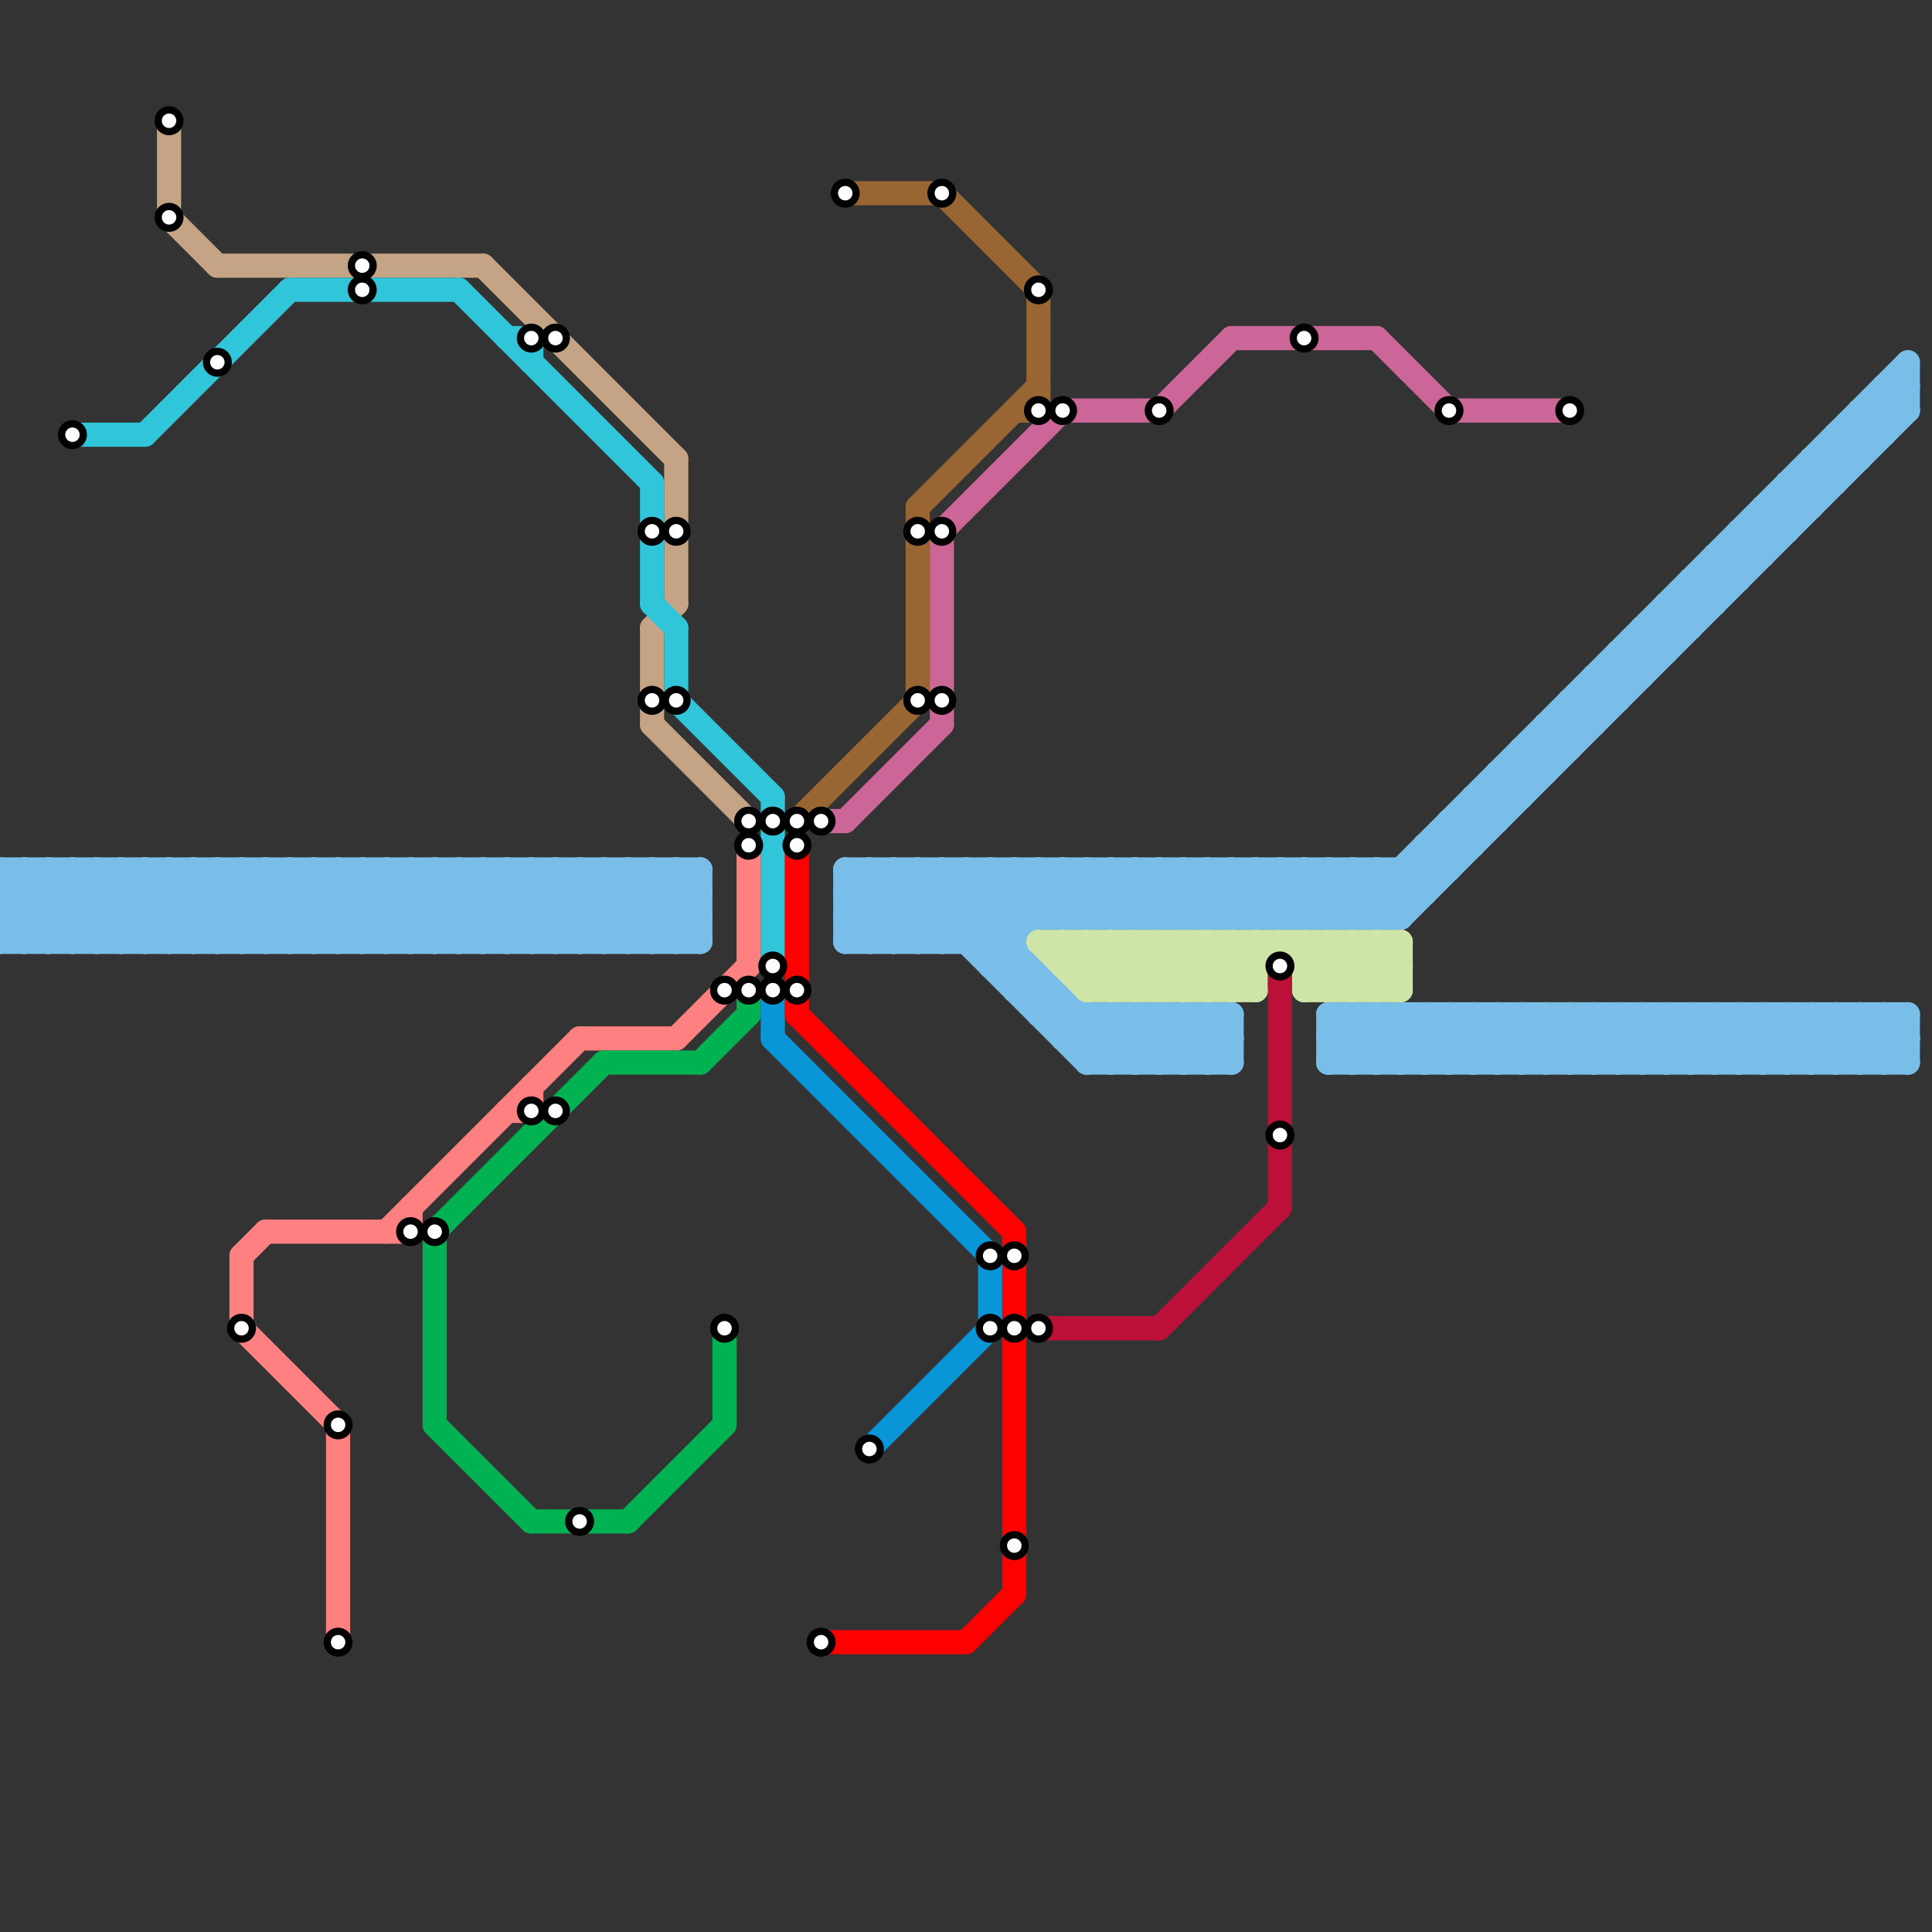 
<svg version="1.1" xmlns="http://www.w3.org/2000/svg" viewBox="0 0 80 80">
<rect x="0" y="0" width="80" height="80" fill="#333333" stroke="none"/>
<style>text { font: 1px Helvetica; font-weight: 600; white-space: pre; dominant-baseline: central; } line { stroke-width: 1; fill: none; stroke-linecap: round; stroke-linejoin: round; } .c0 { stroke: #79bde9 } .c1 { stroke: #c4a484 } .c2 { stroke: #30c5d8 } .c3 { stroke: #ff8080 } .c4 { stroke: #00b251 } .c5 { stroke: #0896d7 } .c6 { stroke: #996633 } .c7 { stroke: #ff0000 } .c8 { stroke: #cc6699 } .c9 { stroke: #cfe4a7 } .c10 { stroke: #bd1038 }</style><defs><g id="wm-xf"><circle r="1.2" fill="#000"/><circle r="0.9" fill="#fff"/><circle r="0.6" fill="#000"/><circle r="0.3" fill="#fff"/></g><g id="wm"><circle r="0.6" fill="#000"/><circle r="0.3" fill="#fff"/></g></defs><line class="c0" x1="50" y1="42" x2="50" y2="44"/><line class="c0" x1="55" y1="44" x2="79" y2="44"/><line class="c0" x1="63" y1="42" x2="65" y2="44"/><line class="c0" x1="60" y1="42" x2="60" y2="44"/><line class="c0" x1="68" y1="26" x2="68" y2="28"/><line class="c0" x1="45" y1="38" x2="47" y2="36"/><line class="c0" x1="7" y1="36" x2="10" y2="39"/><line class="c0" x1="71" y1="23" x2="71" y2="25"/><line class="c0" x1="45" y1="42" x2="45" y2="44"/><line class="c0" x1="77" y1="17" x2="79" y2="17"/><line class="c0" x1="73" y1="21" x2="73" y2="23"/><line class="c0" x1="19" y1="36" x2="22" y2="39"/><line class="c0" x1="65" y1="44" x2="67" y2="42"/><line class="c0" x1="47" y1="38" x2="49" y2="36"/><line class="c0" x1="42" y1="41" x2="43" y2="40"/><line class="c0" x1="28" y1="36" x2="28" y2="39"/><line class="c0" x1="77" y1="17" x2="77" y2="19"/><line class="c0" x1="25" y1="39" x2="28" y2="36"/><line class="c0" x1="35" y1="38" x2="58" y2="38"/><line class="c0" x1="51" y1="36" x2="51" y2="38"/><line class="c0" x1="42" y1="36" x2="42" y2="41"/><line class="c0" x1="71" y1="42" x2="71" y2="44"/><line class="c0" x1="12" y1="39" x2="15" y2="36"/><line class="c0" x1="35" y1="36" x2="38" y2="39"/><line class="c0" x1="42" y1="41" x2="44" y2="41"/><line class="c0" x1="44" y1="43" x2="45" y2="42"/><line class="c0" x1="79" y1="42" x2="79" y2="44"/><line class="c0" x1="61" y1="33" x2="62" y2="34"/><line class="c0" x1="73" y1="42" x2="73" y2="44"/><line class="c0" x1="14" y1="39" x2="17" y2="36"/><line class="c0" x1="41" y1="39" x2="44" y2="36"/><line class="c0" x1="78" y1="42" x2="79" y2="43"/><line class="c0" x1="13" y1="39" x2="16" y2="36"/><line class="c0" x1="76" y1="18" x2="77" y2="19"/><line class="c0" x1="66" y1="28" x2="67" y2="29"/><line class="c0" x1="13" y1="36" x2="16" y2="39"/><line class="c0" x1="39" y1="36" x2="47" y2="44"/><line class="c0" x1="44" y1="41" x2="44" y2="43"/><line class="c0" x1="40" y1="39" x2="43" y2="36"/><line class="c0" x1="53" y1="38" x2="55" y2="36"/><line class="c0" x1="15" y1="36" x2="18" y2="39"/><line class="c0" x1="66" y1="42" x2="66" y2="44"/><line class="c0" x1="55" y1="38" x2="57" y2="36"/><line class="c0" x1="72" y1="22" x2="73" y2="23"/><line class="c0" x1="58" y1="36" x2="59" y2="37"/><line class="c0" x1="68" y1="42" x2="68" y2="44"/><line class="c0" x1="63" y1="31" x2="63" y2="33"/><line class="c0" x1="48" y1="38" x2="50" y2="36"/><line class="c0" x1="35" y1="37" x2="36" y2="36"/><line class="c0" x1="67" y1="42" x2="67" y2="44"/><line class="c0" x1="0" y1="38" x2="2" y2="36"/><line class="c0" x1="36" y1="36" x2="36" y2="39"/><line class="c0" x1="53" y1="36" x2="55" y2="38"/><line class="c0" x1="29" y1="36" x2="29" y2="39"/><line class="c0" x1="45" y1="43" x2="46" y2="42"/><line class="c0" x1="46" y1="42" x2="48" y2="44"/><line class="c0" x1="67" y1="27" x2="69" y2="27"/><line class="c0" x1="75" y1="19" x2="77" y2="19"/><line class="c0" x1="48" y1="42" x2="50" y2="44"/><line class="c0" x1="1" y1="39" x2="4" y2="36"/><line class="c0" x1="54" y1="36" x2="54" y2="38"/><line class="c0" x1="0" y1="38" x2="1" y2="39"/><line class="c0" x1="63" y1="44" x2="65" y2="42"/><line class="c0" x1="56" y1="36" x2="56" y2="38"/><line class="c0" x1="43" y1="36" x2="43" y2="38"/><line class="c0" x1="56" y1="42" x2="58" y2="44"/><line class="c0" x1="35" y1="37" x2="59" y2="37"/><line class="c0" x1="68" y1="26" x2="70" y2="26"/><line class="c0" x1="68" y1="42" x2="70" y2="44"/><line class="c0" x1="44" y1="43" x2="51" y2="43"/><line class="c0" x1="69" y1="42" x2="69" y2="44"/><line class="c0" x1="59" y1="42" x2="61" y2="44"/><line class="c0" x1="56" y1="44" x2="58" y2="42"/><line class="c0" x1="65" y1="29" x2="66" y2="30"/><line class="c0" x1="39" y1="39" x2="42" y2="36"/><line class="c0" x1="24" y1="39" x2="27" y2="36"/><line class="c0" x1="12" y1="36" x2="12" y2="39"/><line class="c0" x1="72" y1="42" x2="72" y2="44"/><line class="c0" x1="39" y1="36" x2="39" y2="39"/><line class="c0" x1="36" y1="36" x2="39" y2="39"/><line class="c0" x1="61" y1="42" x2="63" y2="44"/><line class="c0" x1="62" y1="42" x2="64" y2="44"/><line class="c0" x1="64" y1="42" x2="66" y2="44"/><line class="c0" x1="75" y1="44" x2="77" y2="42"/><line class="c0" x1="57" y1="36" x2="57" y2="38"/><line class="c0" x1="61" y1="33" x2="61" y2="35"/><line class="c0" x1="71" y1="23" x2="73" y2="23"/><line class="c0" x1="49" y1="42" x2="51" y2="44"/><line class="c0" x1="78" y1="16" x2="79" y2="17"/><line class="c0" x1="0" y1="36" x2="0" y2="39"/><line class="c0" x1="73" y1="21" x2="75" y2="21"/><line class="c0" x1="77" y1="42" x2="77" y2="44"/><line class="c0" x1="63" y1="31" x2="65" y2="31"/><line class="c0" x1="2" y1="36" x2="2" y2="39"/><line class="c0" x1="75" y1="42" x2="77" y2="44"/><line class="c0" x1="49" y1="44" x2="51" y2="42"/><line class="c0" x1="15" y1="39" x2="18" y2="36"/><line class="c0" x1="44" y1="36" x2="46" y2="38"/><line class="c0" x1="59" y1="35" x2="59" y2="37"/><line class="c0" x1="63" y1="42" x2="63" y2="44"/><line class="c0" x1="0" y1="37" x2="2" y2="39"/><line class="c0" x1="60" y1="34" x2="61" y2="35"/><line class="c0" x1="49" y1="36" x2="51" y2="38"/><line class="c0" x1="65" y1="42" x2="67" y2="44"/><line class="c0" x1="10" y1="39" x2="13" y2="36"/><line class="c0" x1="8" y1="36" x2="8" y2="39"/><line class="c0" x1="78" y1="16" x2="79" y2="16"/><line class="c0" x1="55" y1="42" x2="79" y2="42"/><line class="c0" x1="50" y1="36" x2="52" y2="38"/><line class="c0" x1="10" y1="36" x2="10" y2="39"/><line class="c0" x1="27" y1="36" x2="29" y2="38"/><line class="c0" x1="3" y1="36" x2="3" y2="39"/><line class="c0" x1="0" y1="36" x2="3" y2="39"/><line class="c0" x1="72" y1="22" x2="72" y2="24"/><line class="c0" x1="55" y1="42" x2="55" y2="44"/><line class="c0" x1="5" y1="36" x2="5" y2="39"/><line class="c0" x1="52" y1="36" x2="54" y2="38"/><line class="c0" x1="62" y1="32" x2="62" y2="34"/><line class="c0" x1="71" y1="44" x2="73" y2="42"/><line class="c0" x1="58" y1="44" x2="60" y2="42"/><line class="c0" x1="14" y1="36" x2="17" y2="39"/><line class="c0" x1="73" y1="44" x2="75" y2="42"/><line class="c0" x1="43" y1="42" x2="44" y2="41"/><line class="c0" x1="21" y1="36" x2="21" y2="39"/><line class="c0" x1="67" y1="27" x2="68" y2="28"/><line class="c0" x1="66" y1="44" x2="68" y2="42"/><line class="c0" x1="55" y1="36" x2="57" y2="38"/><line class="c0" x1="55" y1="43" x2="56" y2="44"/><line class="c0" x1="23" y1="36" x2="23" y2="39"/><line class="c0" x1="37" y1="36" x2="45" y2="44"/><line class="c0" x1="68" y1="44" x2="70" y2="42"/><line class="c0" x1="7" y1="39" x2="10" y2="36"/><line class="c0" x1="55" y1="44" x2="57" y2="42"/><line class="c0" x1="40" y1="36" x2="42" y2="38"/><line class="c0" x1="61" y1="33" x2="63" y2="33"/><line class="c0" x1="36" y1="39" x2="39" y2="36"/><line class="c0" x1="18" y1="36" x2="18" y2="39"/><line class="c0" x1="58" y1="42" x2="60" y2="44"/><line class="c0" x1="68" y1="26" x2="69" y2="27"/><line class="c0" x1="2" y1="39" x2="5" y2="36"/><line class="c0" x1="25" y1="36" x2="28" y2="39"/><line class="c0" x1="27" y1="39" x2="29" y2="37"/><line class="c0" x1="60" y1="42" x2="62" y2="44"/><line class="c0" x1="46" y1="38" x2="48" y2="36"/><line class="c0" x1="8" y1="36" x2="11" y2="39"/><line class="c0" x1="2" y1="36" x2="5" y2="39"/><line class="c0" x1="59" y1="42" x2="59" y2="44"/><line class="c0" x1="46" y1="42" x2="46" y2="44"/><line class="c0" x1="61" y1="42" x2="61" y2="44"/><line class="c0" x1="78" y1="16" x2="78" y2="18"/><line class="c0" x1="3" y1="36" x2="6" y2="39"/><line class="c0" x1="48" y1="42" x2="48" y2="44"/><line class="c0" x1="0" y1="37" x2="29" y2="37"/><line class="c0" x1="0" y1="39" x2="29" y2="39"/><line class="c0" x1="59" y1="35" x2="61" y2="35"/><line class="c0" x1="74" y1="20" x2="76" y2="20"/><line class="c0" x1="56" y1="42" x2="56" y2="44"/><line class="c0" x1="70" y1="24" x2="70" y2="26"/><line class="c0" x1="74" y1="44" x2="76" y2="42"/><line class="c0" x1="46" y1="36" x2="48" y2="38"/><line class="c0" x1="26" y1="39" x2="29" y2="36"/><line class="c0" x1="76" y1="44" x2="78" y2="42"/><line class="c0" x1="37" y1="36" x2="37" y2="39"/><line class="c0" x1="48" y1="36" x2="50" y2="38"/><line class="c0" x1="24" y1="36" x2="24" y2="39"/><line class="c0" x1="57" y1="38" x2="79" y2="16"/><line class="c0" x1="21" y1="36" x2="24" y2="39"/><line class="c0" x1="8" y1="39" x2="11" y2="36"/><line class="c0" x1="0" y1="36" x2="29" y2="36"/><line class="c0" x1="0" y1="38" x2="29" y2="38"/><line class="c0" x1="26" y1="36" x2="26" y2="39"/><line class="c0" x1="23" y1="39" x2="26" y2="36"/><line class="c0" x1="71" y1="23" x2="72" y2="24"/><line class="c0" x1="1" y1="36" x2="1" y2="39"/><line class="c0" x1="73" y1="21" x2="74" y2="22"/><line class="c0" x1="49" y1="36" x2="49" y2="38"/><line class="c0" x1="74" y1="42" x2="76" y2="44"/><line class="c0" x1="0" y1="37" x2="1" y2="36"/><line class="c0" x1="10" y1="36" x2="13" y2="39"/><line class="c0" x1="35" y1="38" x2="36" y2="39"/><line class="c0" x1="63" y1="31" x2="64" y2="32"/><line class="c0" x1="76" y1="42" x2="78" y2="44"/><line class="c0" x1="77" y1="17" x2="78" y2="18"/><line class="c0" x1="44" y1="36" x2="44" y2="38"/><line class="c0" x1="64" y1="30" x2="65" y2="31"/><line class="c0" x1="72" y1="22" x2="74" y2="22"/><line class="c0" x1="18" y1="36" x2="21" y2="39"/><line class="c0" x1="5" y1="36" x2="8" y2="39"/><line class="c0" x1="62" y1="42" x2="62" y2="44"/><line class="c0" x1="9" y1="36" x2="12" y2="39"/><line class="c0" x1="51" y1="38" x2="53" y2="36"/><line class="c0" x1="21" y1="39" x2="24" y2="36"/><line class="c0" x1="64" y1="42" x2="64" y2="44"/><line class="c0" x1="51" y1="42" x2="51" y2="44"/><line class="c0" x1="74" y1="20" x2="74" y2="22"/><line class="c0" x1="65" y1="42" x2="65" y2="44"/><line class="c0" x1="76" y1="18" x2="76" y2="20"/><line class="c0" x1="23" y1="36" x2="26" y2="39"/><line class="c0" x1="77" y1="44" x2="79" y2="42"/><line class="c0" x1="60" y1="34" x2="60" y2="36"/><line class="c0" x1="79" y1="15" x2="79" y2="17"/><line class="c0" x1="66" y1="28" x2="66" y2="30"/><line class="c0" x1="40" y1="36" x2="40" y2="39"/><line class="c0" x1="27" y1="36" x2="27" y2="39"/><line class="c0" x1="24" y1="36" x2="27" y2="39"/><line class="c0" x1="78" y1="44" x2="79" y2="43"/><line class="c0" x1="75" y1="42" x2="75" y2="44"/><line class="c0" x1="16" y1="39" x2="19" y2="36"/><line class="c0" x1="52" y1="38" x2="54" y2="36"/><line class="c0" x1="50" y1="36" x2="50" y2="38"/><line class="c0" x1="1" y1="36" x2="4" y2="39"/><line class="c0" x1="18" y1="39" x2="21" y2="36"/><line class="c0" x1="17" y1="39" x2="20" y2="36"/><line class="c0" x1="52" y1="36" x2="52" y2="38"/><line class="c0" x1="62" y1="32" x2="64" y2="32"/><line class="c0" x1="26" y1="36" x2="29" y2="39"/><line class="c0" x1="69" y1="25" x2="70" y2="26"/><line class="c0" x1="45" y1="44" x2="51" y2="44"/><line class="c0" x1="70" y1="42" x2="72" y2="44"/><line class="c0" x1="57" y1="42" x2="59" y2="44"/><line class="c0" x1="45" y1="44" x2="47" y2="42"/><line class="c0" x1="41" y1="36" x2="41" y2="40"/><line class="c0" x1="35" y1="39" x2="42" y2="39"/><line class="c0" x1="42" y1="36" x2="44" y2="38"/><line class="c0" x1="35" y1="36" x2="35" y2="39"/><line class="c0" x1="38" y1="39" x2="41" y2="36"/><line class="c0" x1="78" y1="42" x2="78" y2="44"/><line class="c0" x1="19" y1="39" x2="22" y2="36"/><line class="c0" x1="53" y1="36" x2="53" y2="38"/><line class="c0" x1="5" y1="39" x2="8" y2="36"/><line class="c0" x1="41" y1="40" x2="45" y2="36"/><line class="c0" x1="45" y1="36" x2="45" y2="38"/><line class="c0" x1="65" y1="29" x2="65" y2="31"/><line class="c0" x1="20" y1="39" x2="23" y2="36"/><line class="c0" x1="55" y1="36" x2="55" y2="38"/><line class="c0" x1="75" y1="19" x2="76" y2="20"/><line class="c0" x1="70" y1="24" x2="72" y2="24"/><line class="c0" x1="20" y1="36" x2="23" y2="39"/><line class="c0" x1="50" y1="38" x2="52" y2="36"/><line class="c0" x1="64" y1="30" x2="64" y2="32"/><line class="c0" x1="35" y1="36" x2="60" y2="36"/><line class="c0" x1="22" y1="36" x2="25" y2="39"/><line class="c0" x1="58" y1="36" x2="58" y2="38"/><line class="c0" x1="71" y1="42" x2="73" y2="44"/><line class="c0" x1="57" y1="36" x2="58" y2="37"/><line class="c0" x1="76" y1="18" x2="78" y2="18"/><line class="c0" x1="73" y1="42" x2="75" y2="44"/><line class="c0" x1="48" y1="36" x2="48" y2="38"/><line class="c0" x1="47" y1="44" x2="49" y2="42"/><line class="c0" x1="50" y1="42" x2="51" y2="43"/><line class="c0" x1="59" y1="44" x2="61" y2="42"/><line class="c0" x1="46" y1="44" x2="48" y2="42"/><line class="c0" x1="74" y1="42" x2="74" y2="44"/><line class="c0" x1="58" y1="38" x2="79" y2="17"/><line class="c0" x1="16" y1="36" x2="16" y2="39"/><line class="c0" x1="61" y1="44" x2="63" y2="42"/><line class="c0" x1="0" y1="39" x2="3" y2="36"/><line class="c0" x1="48" y1="44" x2="50" y2="42"/><line class="c0" x1="9" y1="36" x2="9" y2="39"/><line class="c0" x1="11" y1="36" x2="11" y2="39"/><line class="c0" x1="45" y1="36" x2="47" y2="38"/><line class="c0" x1="66" y1="42" x2="68" y2="44"/><line class="c0" x1="35" y1="39" x2="38" y2="36"/><line class="c0" x1="6" y1="39" x2="9" y2="36"/><line class="c0" x1="47" y1="42" x2="49" y2="44"/><line class="c0" x1="47" y1="36" x2="49" y2="38"/><line class="c0" x1="46" y1="36" x2="46" y2="38"/><line class="c0" x1="55" y1="42" x2="57" y2="44"/><line class="c0" x1="6" y1="36" x2="6" y2="39"/><line class="c0" x1="35" y1="38" x2="37" y2="36"/><line class="c0" x1="51" y1="36" x2="53" y2="38"/><line class="c0" x1="56" y1="38" x2="79" y2="15"/><line class="c0" x1="4" y1="36" x2="4" y2="39"/><line class="c0" x1="50" y1="44" x2="51" y2="43"/><line class="c0" x1="60" y1="34" x2="62" y2="34"/><line class="c0" x1="69" y1="25" x2="69" y2="27"/><line class="c0" x1="43" y1="40" x2="43" y2="42"/><line class="c0" x1="66" y1="28" x2="68" y2="28"/><line class="c0" x1="49" y1="42" x2="49" y2="44"/><line class="c0" x1="76" y1="42" x2="76" y2="44"/><line class="c0" x1="38" y1="36" x2="46" y2="44"/><line class="c0" x1="69" y1="44" x2="71" y2="42"/><line class="c0" x1="54" y1="36" x2="56" y2="38"/><line class="c0" x1="41" y1="36" x2="43" y2="38"/><line class="c0" x1="17" y1="36" x2="17" y2="39"/><line class="c0" x1="19" y1="36" x2="19" y2="39"/><line class="c0" x1="64" y1="44" x2="66" y2="42"/><line class="c0" x1="43" y1="42" x2="51" y2="42"/><line class="c0" x1="3" y1="39" x2="6" y2="36"/><line class="c0" x1="62" y1="32" x2="63" y2="33"/><line class="c0" x1="67" y1="42" x2="69" y2="44"/><line class="c0" x1="28" y1="36" x2="29" y2="37"/><line class="c0" x1="69" y1="42" x2="71" y2="44"/><line class="c0" x1="55" y1="43" x2="56" y2="42"/><line class="c0" x1="35" y1="37" x2="37" y2="39"/><line class="c0" x1="67" y1="44" x2="69" y2="42"/><line class="c0" x1="49" y1="38" x2="51" y2="36"/><line class="c0" x1="55" y1="43" x2="79" y2="43"/><line class="c0" x1="57" y1="44" x2="59" y2="42"/><line class="c0" x1="28" y1="39" x2="29" y2="38"/><line class="c0" x1="6" y1="36" x2="9" y2="39"/><line class="c0" x1="14" y1="36" x2="14" y2="39"/><line class="c0" x1="67" y1="27" x2="67" y2="29"/><line class="c0" x1="57" y1="42" x2="57" y2="44"/><line class="c0" x1="75" y1="19" x2="75" y2="21"/><line class="c0" x1="7" y1="36" x2="7" y2="39"/><line class="c0" x1="56" y1="36" x2="58" y2="38"/><line class="c0" x1="58" y1="42" x2="58" y2="44"/><line class="c0" x1="43" y1="36" x2="45" y2="38"/><line class="c0" x1="54" y1="38" x2="56" y2="36"/><line class="c0" x1="16" y1="36" x2="19" y2="39"/><line class="c0" x1="62" y1="44" x2="64" y2="42"/><line class="c0" x1="22" y1="39" x2="25" y2="36"/><line class="c0" x1="72" y1="44" x2="74" y2="42"/><line class="c0" x1="20" y1="36" x2="20" y2="39"/><line class="c0" x1="17" y1="36" x2="20" y2="39"/><line class="c0" x1="25" y1="36" x2="25" y2="39"/><line class="c0" x1="11" y1="36" x2="14" y2="39"/><line class="c0" x1="65" y1="29" x2="67" y2="29"/><line class="c0" x1="70" y1="44" x2="72" y2="42"/><line class="c0" x1="9" y1="39" x2="12" y2="36"/><line class="c0" x1="22" y1="36" x2="22" y2="39"/><line class="c0" x1="70" y1="42" x2="70" y2="44"/><line class="c0" x1="11" y1="39" x2="14" y2="36"/><line class="c0" x1="77" y1="42" x2="79" y2="44"/><line class="c0" x1="70" y1="24" x2="71" y2="25"/><line class="c0" x1="4" y1="39" x2="7" y2="36"/><line class="c0" x1="64" y1="30" x2="66" y2="30"/><line class="c0" x1="47" y1="42" x2="47" y2="44"/><line class="c0" x1="47" y1="36" x2="47" y2="38"/><line class="c0" x1="38" y1="36" x2="38" y2="39"/><line class="c0" x1="59" y1="35" x2="60" y2="36"/><line class="c0" x1="72" y1="42" x2="74" y2="44"/><line class="c0" x1="13" y1="36" x2="13" y2="39"/><line class="c0" x1="41" y1="40" x2="43" y2="40"/><line class="c0" x1="4" y1="36" x2="7" y2="39"/><line class="c0" x1="74" y1="20" x2="75" y2="21"/><line class="c0" x1="69" y1="25" x2="71" y2="25"/><line class="c0" x1="37" y1="39" x2="40" y2="36"/><line class="c0" x1="15" y1="36" x2="15" y2="39"/><line class="c0" x1="12" y1="36" x2="15" y2="39"/><line class="c0" x1="44" y1="38" x2="46" y2="36"/><line class="c0" x1="60" y1="44" x2="62" y2="42"/><line class="c1" x1="28" y1="19" x2="28" y2="25"/><line class="c1" x1="7" y1="5" x2="7" y2="9"/><line class="c1" x1="20" y1="11" x2="28" y2="19"/><line class="c1" x1="27" y1="26" x2="28" y2="25"/><line class="c1" x1="7" y1="9" x2="9" y2="11"/><line class="c1" x1="27" y1="30" x2="31" y2="34"/><line class="c1" x1="27" y1="26" x2="27" y2="30"/><line class="c1" x1="9" y1="11" x2="20" y2="11"/><line class="c2" x1="27" y1="25" x2="28" y2="26"/><line class="c2" x1="27" y1="20" x2="27" y2="25"/><line class="c2" x1="12" y1="12" x2="19" y2="12"/><line class="c2" x1="28" y1="29" x2="32" y2="33"/><line class="c2" x1="3" y1="18" x2="6" y2="18"/><line class="c2" x1="21" y1="14" x2="22" y2="14"/><line class="c2" x1="28" y1="26" x2="28" y2="29"/><line class="c2" x1="6" y1="18" x2="12" y2="12"/><line class="c2" x1="19" y1="12" x2="27" y2="20"/><line class="c2" x1="22" y1="14" x2="22" y2="15"/><line class="c2" x1="32" y1="33" x2="32" y2="40"/><line class="c3" x1="22" y1="45" x2="22" y2="46"/><line class="c3" x1="17" y1="50" x2="17" y2="51"/><line class="c3" x1="10" y1="55" x2="14" y2="59"/><line class="c3" x1="14" y1="59" x2="14" y2="68"/><line class="c3" x1="28" y1="43" x2="31" y2="40"/><line class="c3" x1="31" y1="35" x2="31" y2="40"/><line class="c3" x1="11" y1="51" x2="17" y2="51"/><line class="c3" x1="10" y1="52" x2="11" y2="51"/><line class="c3" x1="24" y1="43" x2="28" y2="43"/><line class="c3" x1="16" y1="51" x2="24" y2="43"/><line class="c3" x1="10" y1="52" x2="10" y2="55"/><line class="c3" x1="21" y1="46" x2="22" y2="46"/><line class="c4" x1="18" y1="59" x2="22" y2="63"/><line class="c4" x1="31" y1="41" x2="31" y2="42"/><line class="c4" x1="22" y1="63" x2="26" y2="63"/><line class="c4" x1="18" y1="51" x2="25" y2="44"/><line class="c4" x1="26" y1="63" x2="30" y2="59"/><line class="c4" x1="29" y1="44" x2="31" y2="42"/><line class="c4" x1="25" y1="44" x2="29" y2="44"/><line class="c4" x1="18" y1="51" x2="18" y2="59"/><line class="c4" x1="30" y1="55" x2="30" y2="59"/><line class="c5" x1="36" y1="60" x2="41" y2="55"/><line class="c5" x1="32" y1="43" x2="41" y2="52"/><line class="c5" x1="41" y1="52" x2="41" y2="55"/><line class="c5" x1="32" y1="41" x2="32" y2="43"/><line class="c6" x1="39" y1="8" x2="43" y2="12"/><line class="c6" x1="35" y1="8" x2="39" y2="8"/><line class="c6" x1="38" y1="21" x2="43" y2="16"/><line class="c6" x1="38" y1="21" x2="38" y2="29"/><line class="c6" x1="33" y1="34" x2="38" y2="29"/><line class="c6" x1="42" y1="17" x2="43" y2="17"/><line class="c6" x1="43" y1="12" x2="43" y2="17"/><line class="c7" x1="33" y1="42" x2="42" y2="51"/><line class="c7" x1="40" y1="68" x2="42" y2="66"/><line class="c7" x1="34" y1="68" x2="40" y2="68"/><line class="c7" x1="33" y1="35" x2="33" y2="42"/><line class="c7" x1="42" y1="51" x2="42" y2="66"/><line class="c8" x1="44" y1="17" x2="48" y2="17"/><line class="c8" x1="60" y1="17" x2="65" y2="17"/><line class="c8" x1="57" y1="14" x2="60" y2="17"/><line class="c8" x1="51" y1="14" x2="57" y2="14"/><line class="c8" x1="34" y1="34" x2="35" y2="34"/><line class="c8" x1="35" y1="34" x2="39" y2="30"/><line class="c8" x1="39" y1="22" x2="39" y2="30"/><line class="c8" x1="48" y1="17" x2="51" y2="14"/><line class="c8" x1="39" y1="22" x2="44" y2="17"/><line class="c9" x1="43" y1="39" x2="45" y2="41"/><line class="c9" x1="48" y1="39" x2="48" y2="41"/><line class="c9" x1="57" y1="39" x2="58" y2="40"/><line class="c9" x1="46" y1="39" x2="48" y2="41"/><line class="c9" x1="44" y1="40" x2="52" y2="40"/><line class="c9" x1="51" y1="41" x2="53" y2="39"/><line class="c9" x1="54" y1="41" x2="58" y2="41"/><line class="c9" x1="49" y1="39" x2="49" y2="41"/><line class="c9" x1="49" y1="41" x2="51" y2="39"/><line class="c9" x1="52" y1="39" x2="52" y2="41"/><line class="c9" x1="57" y1="39" x2="57" y2="41"/><line class="c9" x1="48" y1="39" x2="50" y2="41"/><line class="c9" x1="48" y1="41" x2="50" y2="39"/><line class="c9" x1="49" y1="39" x2="51" y2="41"/><line class="c9" x1="54" y1="39" x2="54" y2="41"/><line class="c9" x1="45" y1="39" x2="47" y2="41"/><line class="c9" x1="45" y1="39" x2="45" y2="41"/><line class="c9" x1="44" y1="39" x2="44" y2="40"/><line class="c9" x1="57" y1="41" x2="58" y2="40"/><line class="c9" x1="47" y1="41" x2="49" y2="39"/><line class="c9" x1="54" y1="39" x2="56" y2="41"/><line class="c9" x1="55" y1="39" x2="55" y2="41"/><line class="c9" x1="50" y1="39" x2="50" y2="41"/><line class="c9" x1="54" y1="40" x2="55" y2="39"/><line class="c9" x1="51" y1="39" x2="52" y2="40"/><line class="c9" x1="55" y1="39" x2="57" y2="41"/><line class="c9" x1="45" y1="40" x2="46" y2="39"/><line class="c9" x1="56" y1="39" x2="56" y2="41"/><line class="c9" x1="44" y1="40" x2="45" y2="39"/><line class="c9" x1="56" y1="39" x2="58" y2="41"/><line class="c9" x1="45" y1="41" x2="47" y2="39"/><line class="c9" x1="50" y1="39" x2="52" y2="41"/><line class="c9" x1="51" y1="39" x2="51" y2="41"/><line class="c9" x1="45" y1="41" x2="52" y2="41"/><line class="c9" x1="47" y1="39" x2="47" y2="41"/><line class="c9" x1="54" y1="40" x2="58" y2="40"/><line class="c9" x1="47" y1="39" x2="49" y2="41"/><line class="c9" x1="54" y1="41" x2="56" y2="39"/><line class="c9" x1="50" y1="41" x2="52" y2="39"/><line class="c9" x1="43" y1="39" x2="58" y2="39"/><line class="c9" x1="46" y1="39" x2="46" y2="41"/><line class="c9" x1="55" y1="41" x2="57" y2="39"/><line class="c9" x1="46" y1="41" x2="48" y2="39"/><line class="c9" x1="58" y1="39" x2="58" y2="41"/><line class="c9" x1="53" y1="39" x2="55" y2="41"/><line class="c9" x1="44" y1="39" x2="46" y2="41"/><line class="c9" x1="56" y1="41" x2="58" y2="39"/><line class="c10" x1="43" y1="55" x2="48" y2="55"/><line class="c10" x1="48" y1="55" x2="53" y2="50"/><line class="c10" x1="53" y1="40" x2="53" y2="50"/>

<use x="10" y="55" href="#wm"/><use x="14" y="59" href="#wm"/><use x="14" y="68" href="#wm"/><use x="15" y="11" href="#wm"/><use x="15" y="12" href="#wm"/><use x="17" y="51" href="#wm"/><use x="18" y="51" href="#wm"/><use x="22" y="14" href="#wm"/><use x="22" y="46" href="#wm"/><use x="23" y="14" href="#wm"/><use x="23" y="46" href="#wm"/><use x="24" y="63" href="#wm"/><use x="27" y="22" href="#wm"/><use x="27" y="29" href="#wm"/><use x="28" y="22" href="#wm"/><use x="28" y="29" href="#wm"/><use x="3" y="18" href="#wm"/><use x="30" y="41" href="#wm"/><use x="30" y="55" href="#wm"/><use x="31" y="34" href="#wm"/><use x="31" y="35" href="#wm"/><use x="31" y="41" href="#wm"/><use x="32" y="34" href="#wm"/><use x="32" y="40" href="#wm"/><use x="32" y="41" href="#wm"/><use x="33" y="34" href="#wm"/><use x="33" y="35" href="#wm"/><use x="33" y="41" href="#wm"/><use x="34" y="34" href="#wm"/><use x="34" y="68" href="#wm"/><use x="35" y="8" href="#wm"/><use x="36" y="60" href="#wm"/><use x="38" y="22" href="#wm"/><use x="38" y="29" href="#wm"/><use x="39" y="22" href="#wm"/><use x="39" y="29" href="#wm"/><use x="39" y="8" href="#wm"/><use x="41" y="52" href="#wm"/><use x="41" y="55" href="#wm"/><use x="42" y="52" href="#wm"/><use x="42" y="55" href="#wm"/><use x="42" y="64" href="#wm"/><use x="43" y="12" href="#wm"/><use x="43" y="17" href="#wm"/><use x="43" y="55" href="#wm"/><use x="44" y="17" href="#wm"/><use x="48" y="17" href="#wm"/><use x="53" y="40" href="#wm"/><use x="53" y="47" href="#wm"/><use x="54" y="14" href="#wm"/><use x="60" y="17" href="#wm"/><use x="65" y="17" href="#wm"/><use x="7" y="5" href="#wm"/><use x="7" y="9" href="#wm"/><use x="9" y="15" href="#wm"/>
</svg>

